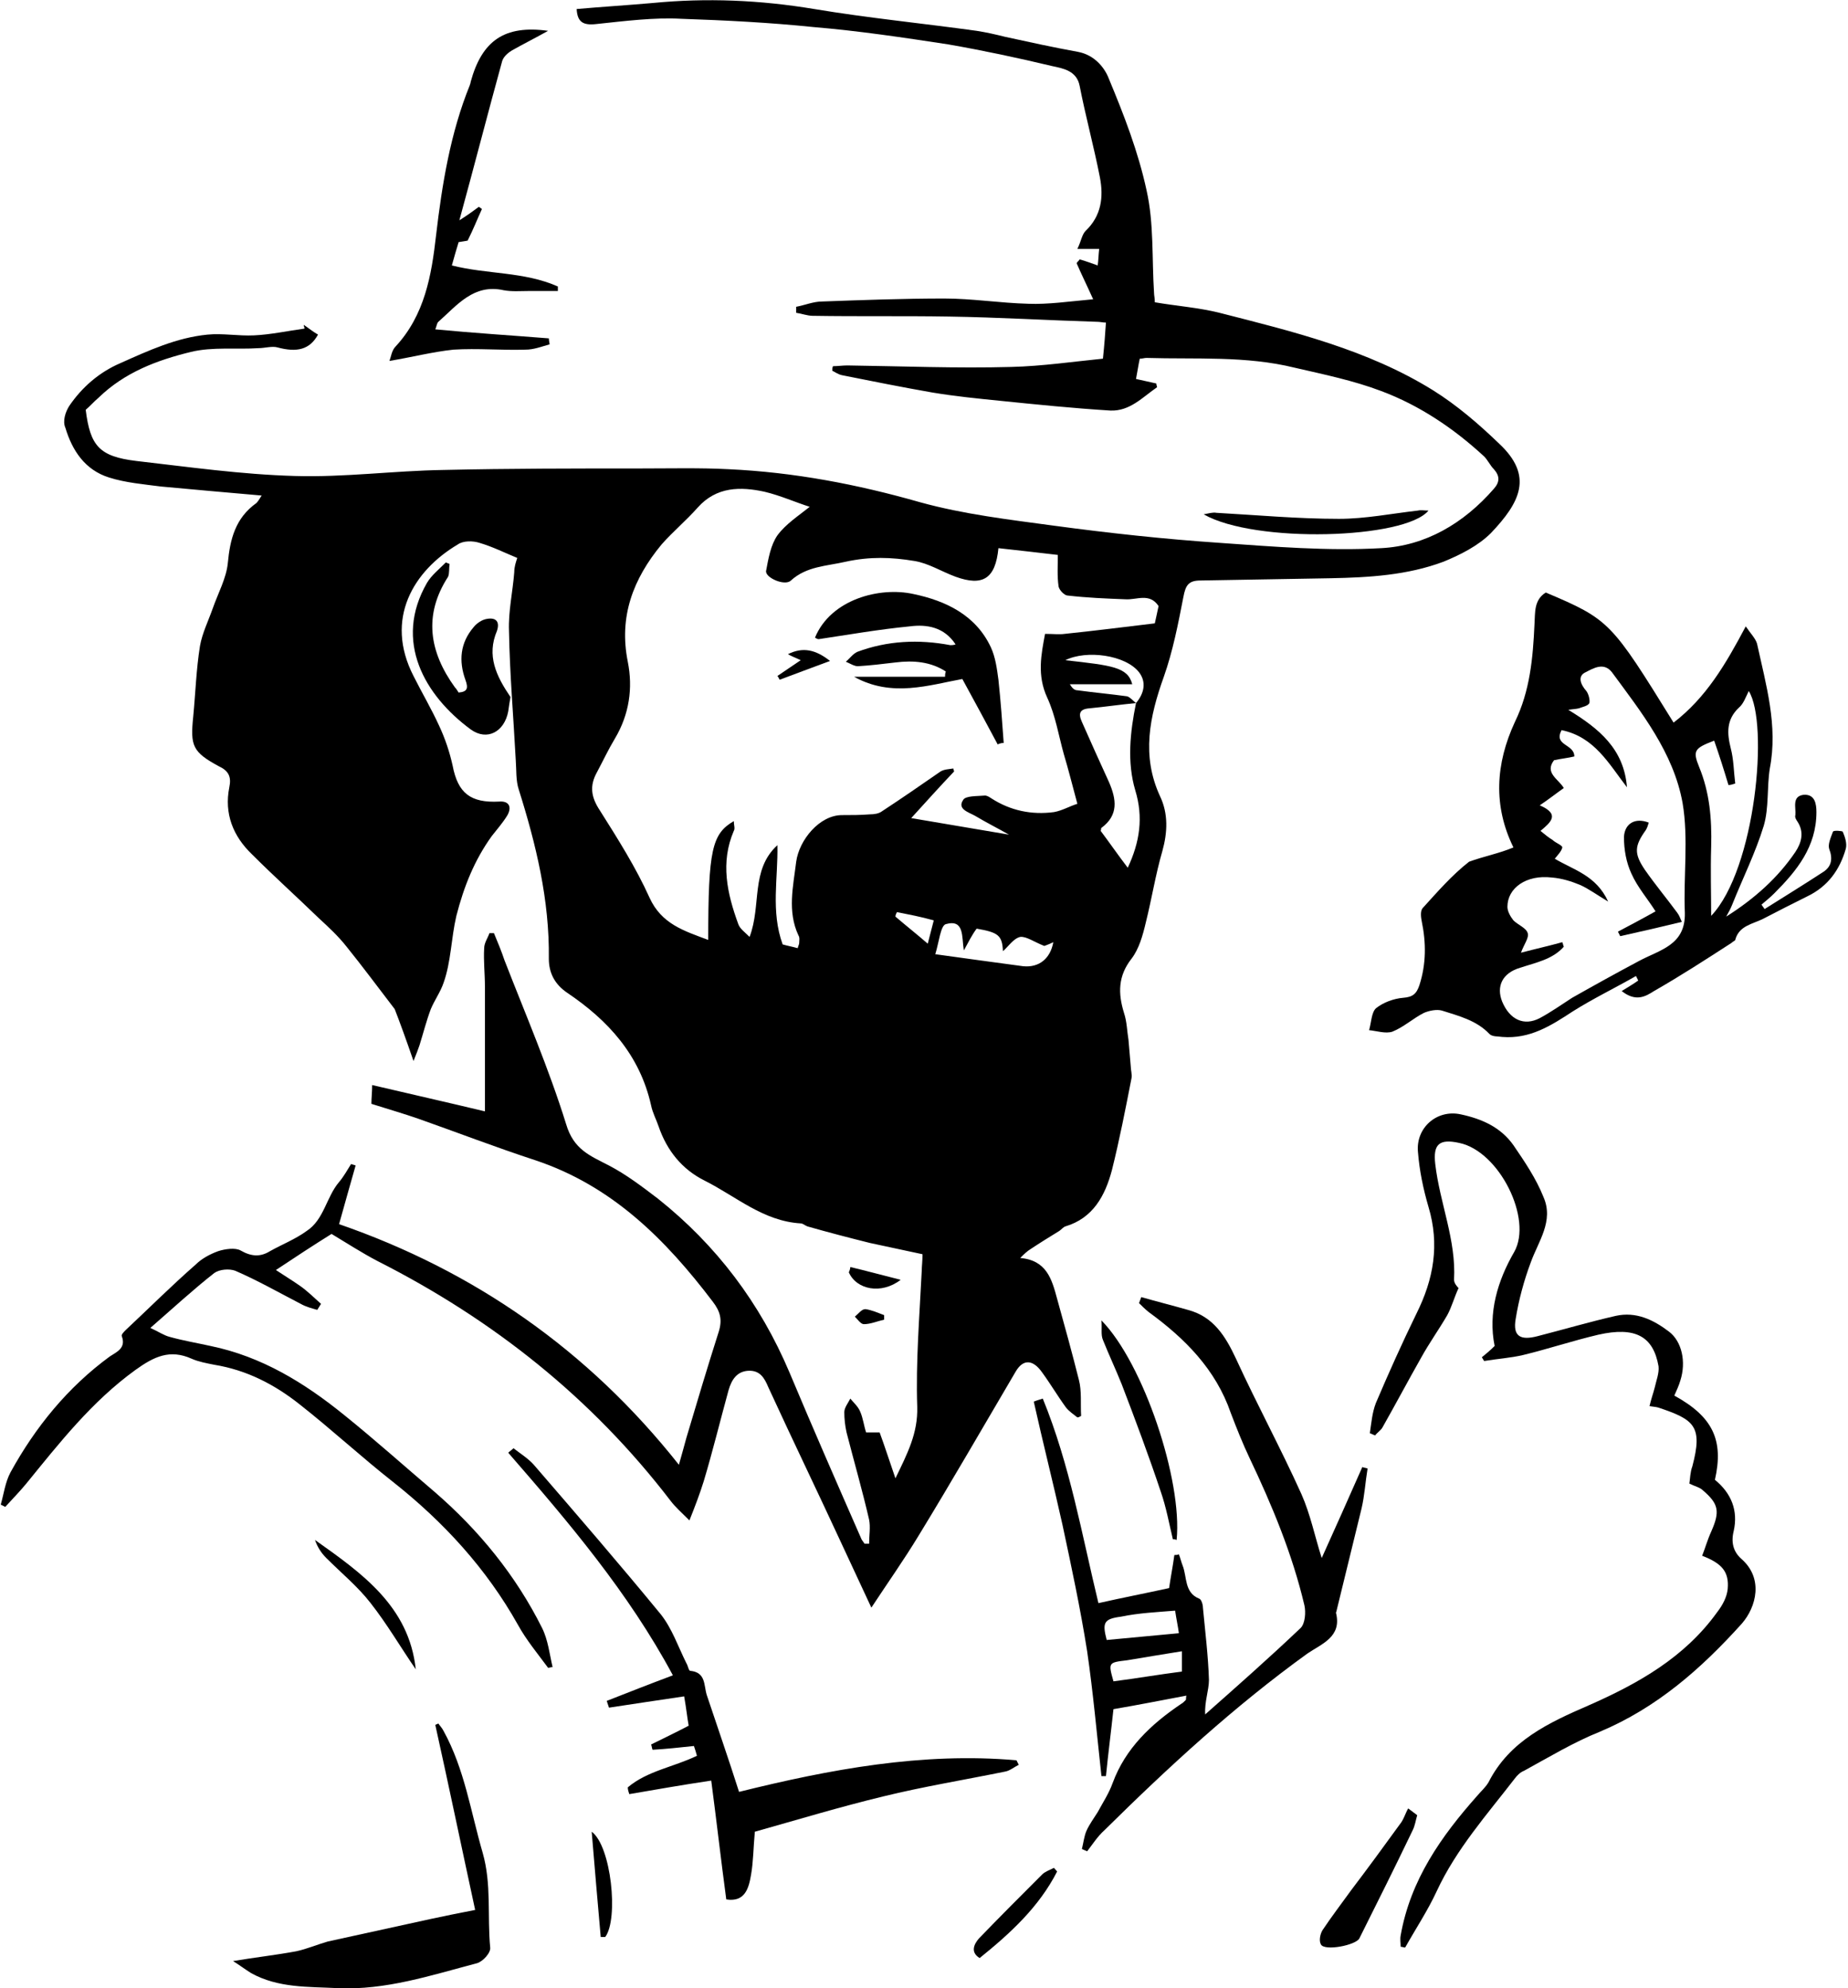 <svg xmlns="http://www.w3.org/2000/svg" xmlns:xlink="http://www.w3.org/1999/xlink" id="Layer_1" x="0px" y="0px" width="245.8px" height="264.4px" viewBox="0 0 245.8 264.4" xml:space="preserve"><g>	<path d="M68.8,74.2c-1.7-0.7-3.3-1.5-5-2c-0.9-0.3-2.2-0.3-2.9,0.2c-5.9,3.5-9.8,9.9-5.9,17.5c1.1,2.2,2.4,4.4,3.4,6.6   c0.8,1.7,1.4,3.5,1.8,5.3c0.7,3.7,2.4,5,6.2,4.8c1.3-0.1,1.7,0.7,1.1,1.8c-0.6,1-1.4,1.9-2.1,2.8c-2.3,3.2-3.7,6.7-4.7,10.6   c-0.7,3-0.7,6.1-1.7,8.9c-0.4,1.2-1.2,2.3-1.7,3.5c-0.6,1.6-1,3.2-1.5,4.8c-0.2,0.6-0.4,1.1-0.8,2.1c-1-2.9-1.8-5.1-2.5-6.9   c-2.3-3-4.3-5.7-6.4-8.3c-1.1-1.4-2.4-2.6-3.7-3.8c-3-2.9-6-5.6-8.9-8.5c-2.5-2.4-3.7-5.4-3-8.9c0.3-1.4-0.1-2.2-1.4-2.8   c-3.5-1.9-3.8-2.7-3.4-6.6c0.3-3.1,0.4-6.3,0.9-9.4c0.3-1.7,1.1-3.3,1.7-5c0.7-2,1.8-4,2-6c0.3-3.2,1-6,3.8-8   c0.2-0.2,0.4-0.5,0.7-1c-4.6-0.4-9.1-0.8-13.4-1.2c-2.3-0.3-4.7-0.5-6.9-1.2c-3.2-1-4.9-3.6-5.8-6.6C8.3,56,8.7,54.8,9.2,54   c1.7-2.5,4-4.5,6.8-5.7c3.8-1.7,7.5-3.4,11.6-3.8c2-0.2,4.1,0.2,6.2,0.1c2.2-0.1,4.5-0.6,6.7-0.9c0-0.2-0.1-0.3-0.1-0.5   c0.6,0.4,1.2,0.9,1.9,1.3c-1.1,2-2.8,2.4-5.4,1.7c-0.7-0.2-1.7,0.1-2.5,0.1c-3,0.2-6.1-0.2-9,0.5c-4.5,1.1-8.8,2.7-12.3,6.1   c-0.6,0.5-1.1,1.1-1.7,1.6c0.6,4.8,1.8,6.2,6.7,6.8c7,0.8,14,1.8,21.1,2c6.6,0.2,13.2-0.7,19.8-0.8c8.8-0.2,17.5-0.2,26.3-0.2   c3.9,0,7.8-0.1,11.6,0.1c8.7,0.4,17.1,2,25.5,4.4c5.8,1.6,11.8,2.3,17.7,3.1c7.4,1,14.8,1.8,22.2,2.3c7.1,0.5,14.3,1.1,21.4,0.7   c5.9-0.3,11-3.3,15-7.9c0.8-0.9,0.8-1.7,0-2.6c-0.5-0.5-0.8-1.2-1.3-1.7c-4-3.7-8.6-6.8-13.7-8.7c-3.7-1.4-7.6-2.2-11.5-3.1   c-6.5-1.6-13.1-1.1-19.7-1.3c-0.3,0-0.5,0.1-0.9,0.1c-0.2,0.9-0.3,1.7-0.5,2.7c0.9,0.2,1.8,0.4,2.7,0.6c0,0.2,0.1,0.4,0.1,0.5   c-1.9,1.3-3.6,3.2-6.2,3.1c-4.9-0.3-9.8-0.8-14.7-1.3c-3-0.3-6-0.6-9-1.1c-4-0.7-8-1.5-12-2.3c-0.5-0.1-0.9-0.4-1.3-0.6   c0-0.2,0-0.4,0.1-0.6c0.6,0,1.3-0.1,1.9-0.1c7.3,0.1,14.6,0.4,21.8,0.2c4.1-0.1,8.2-0.7,12.2-1.1c0.2-1.9,0.3-3.3,0.4-4.8   c-0.4,0-0.8-0.1-1.1-0.1c-6.6-0.2-13.2-0.6-19.8-0.7c-6-0.1-12.1,0-18.1-0.1c-0.7,0-1.5-0.3-2.2-0.4c0-0.3,0-0.6,0-0.8   c1.1-0.2,2.3-0.7,3.4-0.7c5.4-0.2,10.9-0.4,16.3-0.4c3.7,0,7.4,0.6,11.2,0.7c2.6,0.1,5.3-0.3,8.6-0.6c-0.9-2-1.6-3.4-2.2-4.8   c0.1-0.2,0.3-0.3,0.4-0.5c0.8,0.2,1.5,0.5,2.4,0.8c0.1-0.6,0.1-1.3,0.2-2.2c-0.9,0-1.6,0-2.9,0c0.5-1,0.6-1.9,1.1-2.4   c2.1-2,2.4-4.5,1.9-7.1c-0.8-4.1-1.9-8.1-2.7-12.2c-0.4-2-2.2-2.3-3.6-2.6c-4.6-1.1-9.3-2.1-13.9-2.9c-5.9-0.9-11.9-1.8-17.9-2.3   c-5.8-0.6-11.7-0.9-17.6-1.1C87,2.3,83.1,2.8,79.3,3.2c-1.8,0.2-2.5-0.3-2.6-2c3.4-0.3,6.7-0.5,10.1-0.8c7.2-0.7,14.3-0.4,21.5,0.8   c7.2,1.2,14.4,1.9,21.6,2.9c1.3,0.2,2.6,0.5,3.8,0.8c3.2,0.7,6.4,1.4,9.7,2c2.1,0.4,3.5,2,4.1,3.6c2,4.8,3.9,9.7,5,14.8   c1,4.4,0.7,9.1,1,13.7c0,0.3,0.1,0.6,0.1,1.2c2.9,0.5,5.8,0.7,8.6,1.4c9.8,2.5,19.7,4.9,28.4,10.3c3.2,2,6.1,4.5,8.8,7.1   c4.6,4.3,2.8,7.8-1.1,11.9c-1.7,1.7-4.1,2.9-6.3,3.8c-4.8,1.8-9.9,2.1-15,2.2c-5.8,0.1-11.5,0.2-17.3,0.3c-1.6,0-2,0.6-2.3,2.2   c-0.7,3.6-1.4,7.2-2.6,10.6c-1.9,5.3-3,10.5-0.5,15.9c1.1,2.3,1,4.8,0.3,7.3c-0.9,3.1-1.4,6.3-2.2,9.5c-0.4,1.7-0.9,3.5-1.9,4.8   c-1.8,2.3-1.8,4.6-1,7.2c0.4,1.2,0.4,2.4,0.6,3.6c0.1,1.2,0.2,2.3,0.3,3.5c0,0.5,0.2,1.1,0.1,1.6c-0.8,4.1-1.6,8.2-2.6,12.2   c-0.9,3.4-2.5,6.4-6.2,7.5c-0.3,0.1-0.5,0.4-0.8,0.6c-1.3,0.8-2.6,1.6-3.8,2.4c-0.5,0.3-0.9,0.7-1.4,1.2c3.5,0.3,4.2,2.8,4.9,5.4   c1,3.6,2,7.2,2.9,10.8c0.4,1.5,0.2,3.2,0.3,4.8c-0.2,0.1-0.3,0.2-0.5,0.2c-0.5-0.4-1.1-0.8-1.5-1.3c-1.1-1.5-2.1-3.2-3.2-4.7   c-1.2-1.7-2.5-1.8-3.5-0.1c-4.3,7.3-8.5,14.6-12.9,21.8c-2,3.3-4.2,6.4-6.3,9.6c-2.9-6.2-5.7-12.3-8.6-18.4   c-1.7-3.6-3.4-7.2-5.1-10.9c-0.5-1.2-1.1-2.3-2.7-2.2c-1.5,0.1-2.2,1.2-2.6,2.6c-1.1,4-2.1,8.1-3.3,12.1c-0.5,1.6-1.1,3.2-1.9,5.2   c-1.1-1.1-1.9-1.8-2.5-2.6c-10.5-13.7-23.6-24.1-39-31.9c-2.1-1.1-4.1-2.4-6.1-3.6c-2.4,1.5-4.7,3-7.4,4.8c1.2,0.8,2.2,1.4,3.2,2.1   c1,0.7,1.9,1.6,2.8,2.4c-0.2,0.3-0.3,0.5-0.5,0.8c-0.7-0.2-1.5-0.4-2.2-0.8c-2.9-1.5-5.7-3.1-8.7-4.4c-0.8-0.3-2.1-0.2-2.8,0.3   c-2.8,2.2-5.4,4.6-8.5,7.3c1.1,0.5,1.8,1,2.6,1.2c1.8,0.5,3.6,0.8,5.4,1.2c6.8,1.4,12.5,4.9,17.8,9.2c4.1,3.3,8,6.8,12,10.2   c5.9,5.1,10.8,11.1,14.3,18.1c0.8,1.6,1,3.5,1.4,5.2c-0.2,0-0.4,0.1-0.6,0.1c-1.4-1.9-2.9-3.7-4-5.7c-4.2-7.5-9.9-13.7-16.6-19   c-4.2-3.3-8.2-7-12.4-10.3c-3.4-2.7-7.1-4.6-11.4-5.3c-1-0.2-2.1-0.4-3-0.8c-2.9-1.3-5-0.3-7.5,1.5c-5.8,4.2-10.1,9.7-14.5,15.1   c-0.9,1.1-1.9,2.1-2.8,3.1c-0.2-0.1-0.4-0.2-0.6-0.3c0.4-1.4,0.6-3,1.3-4.3c3.3-6,7.6-11.3,13.2-15.4c0.9-0.6,2.2-1.1,1.6-2.7   c-0.1-0.2,0.3-0.6,0.5-0.8c3.1-2.9,6.1-5.9,9.3-8.7c0.8-0.8,1.9-1.4,3-1.8c0.9-0.3,2.3-0.5,3-0.1c1.4,0.8,2.6,0.9,3.9,0.1   c1.6-0.9,3.4-1.6,4.9-2.7c2.3-1.5,2.6-4.5,4.3-6.5c0.6-0.7,1.1-1.6,1.6-2.4c0.2,0.1,0.4,0.1,0.6,0.2c-0.7,2.5-1.4,4.9-2.2,7.8   c17.9,6.2,33.1,16.7,45.2,32c0.4-1.4,0.7-2.5,1-3.6c1.4-4.7,2.8-9.4,4.3-14.1c0.5-1.6,0.2-2.7-0.8-4c-6.3-8.3-13.4-15.4-23.6-18.8   c-5.2-1.7-10.4-3.7-15.5-5.5c-2-0.7-4.1-1.3-6.3-2c0-0.8,0.1-1.5,0.1-2.5c5.1,1.2,10,2.3,15,3.5c0-5.5,0-11.1,0-16.6   c0-1.7-0.2-3.4-0.1-5.1c0-0.7,0.5-1.4,0.7-2c0.2,0,0.4,0,0.6,0c0.5,1.2,1,2.4,1.4,3.6c2.8,7.2,5.9,14.4,8.2,21.8   c1,3.4,3.2,4.2,5.7,5.5c2.3,1.2,4.4,2.8,6.5,4.4c7.8,6.2,13.6,13.9,17.5,23.1c3.1,7.4,6.3,14.7,9.5,22c0.1,0.3,0.3,0.5,0.5,0.8   c0.2,0,0.4,0,0.6,0c0-1.1,0.2-2.2,0-3.2c-0.9-3.9-2-7.7-3-11.6c-0.2-0.9-0.3-1.8-0.3-2.7c0-0.6,0.5-1.2,0.8-1.8   c0.4,0.5,1,1,1.3,1.7c0.4,0.9,0.5,1.9,0.8,2.8c0.7,0,1.2,0,1.8,0c0.7,1.9,1.3,3.8,2.1,6.1c1.6-3.3,3-6,2.9-9.5   c-0.2-6,0.3-12,0.6-18.1c0-0.6,0.1-1.2,0.1-2.2c-2.3-0.5-4.7-1-7-1.5c-2.8-0.7-5.5-1.4-8.3-2.2c-0.3-0.1-0.6-0.4-0.9-0.4   c-5-0.3-8.6-3.6-12.8-5.7c-3-1.5-5-4-6.1-7.2c-0.3-0.9-0.8-1.8-1-2.8c-1.5-6.7-5.7-11.3-11.2-15c-1.6-1.1-2.4-2.6-2.4-4.5   c0.1-7.8-1.7-15.2-4-22.5c-0.4-1.2-0.3-2.6-0.4-3.9c-0.3-5.7-0.8-11.5-0.9-17.2c-0.1-2.6,0.5-5.2,0.7-7.8   C68.4,75.4,68.6,74.8,68.8,74.2z M151.1,93.5c-2.1,0.2-4.1,0.5-6.2,0.7c-1.3,0.1-1.5,0.7-1,1.8c1.2,2.7,2.4,5.4,3.6,8   c1,2.3,1.3,4.4-1,6.1c-0.1,0.1,0,0.2-0.1,0.4c1.2,1.6,2.3,3.2,3.6,4.9c1.6-3.4,2.1-6.7,1-10.3C149.9,101.4,150.3,97.4,151.1,93.5   c1.1-1.3,1.4-2.8,0.4-4.1c-1.8-2.3-7-3-9.8-1.6c6.2,0.7,8.3,0.9,8.9,3.2c-2.8,0-5.6,0-8.3,0c0.3,0.5,0.6,0.8,1,0.8   c2.2,0.3,4.4,0.5,6.6,0.8C150.3,92.7,150.7,93.2,151.1,93.5z M143.3,106.9c-0.7-2.6-1.2-4.6-1.8-6.6c-0.7-2.5-1.1-5.1-2.2-7.5   c-1.4-3-0.8-5.8-0.3-8.5c1.1,0,1.9,0.1,2.6,0c3.9-0.4,7.8-0.9,12-1.4c0.1-0.4,0.3-1.4,0.5-2.3c-1.2-1.8-2.9-0.8-4.4-0.9   c-2.6-0.1-5.1-0.2-7.7-0.5c-0.4,0-1.1-0.7-1.2-1.2c-0.2-1.4-0.1-2.7-0.1-4.2c-2.5-0.3-5.2-0.6-7.9-0.9c-0.4,4.1-2.1,5.1-5.7,3.8   c-1.9-0.7-3.6-1.8-5.5-2.1c-3-0.5-5.9-0.6-9.1,0.1c-2.6,0.6-5.2,0.6-7.3,2.5c-0.8,0.8-3.5-0.4-3.3-1.3c0.3-1.6,0.6-3.4,1.5-4.7   c1.1-1.5,2.8-2.6,4.3-3.8c-1.9-0.6-3.9-1.5-6-2c-3.2-0.7-6.4-0.7-8.9,2.1c-1.5,1.7-3.3,3.2-4.8,4.9C84.2,77,82.3,82,83.5,88   c0.7,3.5,0.2,7-1.7,10.2c-0.9,1.5-1.6,3-2.4,4.5c-1,1.8-0.8,3.3,0.4,5.1c2.4,3.8,4.8,7.6,6.6,11.6c1.6,3.5,4.6,4.4,7.8,5.6   c0-12,0.5-14.1,3.4-15.8c0,0.5,0.2,1,0,1.3c-1.8,4.2-0.9,8.3,0.6,12.4c0.2,0.6,0.9,1.1,1.5,1.7c1.6-4.2,0.1-8.9,3.7-12.2   c0.1,4.4-0.9,8.8,0.7,13.2c0.7,0.2,1.3,0.3,2,0.5c0.1-0.4,0.2-0.5,0.2-0.7c0-0.3,0.1-0.7-0.1-1c-1.5-3.2-0.7-6.5-0.3-9.8   c0.4-2.9,3.1-6.2,6.1-6.2c1.2,0,2.5,0,3.7-0.1c0.6,0,1.2-0.1,1.6-0.4c2.6-1.7,5.2-3.5,7.8-5.3c0.5-0.3,1.1-0.3,1.7-0.4   c0,0.1,0.1,0.3,0.1,0.4c-1.9,2-3.7,4-5.7,6.2c4.7,0.8,8.9,1.5,13,2.2c-1.4-0.8-3-1.6-4.5-2.5c-0.9-0.5-2.4-0.9-1.6-2.1   c0.3-0.6,1.9-0.5,2.9-0.6c0.3,0,0.6,0.2,0.9,0.4c2.5,1.6,5.3,2.2,8.3,1.8C141.3,107.8,142.3,107.2,143.3,106.9z M128.2,126.4   c-0.3-1.8,0.1-4.2-2.4-3.5c-0.7,0.2-0.9,2.4-1.4,4c4.3,0.6,8,1.1,11.7,1.6c2.1,0.2,3.6-1,4-3.2c-0.6,0.3-1.2,0.5-1.2,0.5   c-1.3-0.5-2.4-1.3-3.2-1.2c-0.9,0.2-1.6,1.3-2.3,1.9c-0.1-2.1-0.6-2.5-3.5-3C129.3,124.3,128.8,125.3,128.2,126.4z M119.3,121.3   c-0.1,0.2-0.2,0.4-0.2,0.6c1.4,1.2,2.8,2.3,4.3,3.6c0.3-1.1,0.5-2,0.8-3.1C122.4,121.9,120.8,121.6,119.3,121.3z"></path>	<path d="M201.3,112.7c-2.7-5.5-2.4-11.1,0.2-16.7c2-4.1,2.4-8.5,2.6-13c0.1-1.5-0.1-3.2,1.5-4.2c8.5,3.6,8.7,3.9,17,17.3   c4.3-3.3,6.9-7.7,9.6-12.8c0.6,0.9,1.3,1.6,1.5,2.3c1.2,5.5,2.8,10.9,1.7,16.6c-0.4,2.5-0.1,5.2-0.8,7.6c-1.1,3.6-2.8,7-4.2,10.5   c-0.2,0.5-0.4,0.9-0.8,1.6c3.8-2.4,6.9-5.2,9.2-8.6c0.8-1.2,1.2-2.6,0.3-4c-0.2-0.3-0.4-0.6-0.3-0.9c0.1-1-0.5-2.5,1.1-2.7   c1.5-0.1,1.7,1.2,1.7,2.3c0,4.6-2.6,7.8-5.6,10.8c-0.5,0.5-1.1,1-1.7,1.5c0.1,0.2,0.3,0.4,0.4,0.6c2.7-1.7,5.3-3.3,7.9-5   c1-0.7,1.2-1.7,0.7-3c-0.2-0.6,0.2-1.5,0.5-2.3c0.1-0.2,1.2-0.1,1.3,0c0.3,0.7,0.6,1.6,0.4,2.3c-0.8,2.8-2.4,5-5.1,6.3   c-2,1-4,2-5.9,3c-1.4,0.7-3.2,0.9-3.7,2.8c0,0.1-0.3,0.2-0.5,0.4c-3.4,2.2-6.8,4.4-10.3,6.4c-1.1,0.7-2.4,1.5-4.3,0   c0.8-0.5,1.5-0.9,2.2-1.4c-0.1-0.2-0.2-0.4-0.3-0.6c-2.8,1.6-5.7,3-8.4,4.7c-2.9,1.9-5.7,3.7-9.4,3.4c-0.6-0.1-1.3,0-1.7-0.4   c-1.7-1.8-4.1-2.4-6.3-3.1c-0.7-0.2-1.7,0-2.4,0.3c-1.4,0.7-2.7,1.9-4.2,2.5c-0.9,0.3-2.1-0.1-3.1-0.2c0.3-1,0.3-2.3,0.9-2.9   c1-0.8,2.4-1.3,3.6-1.4c1.3-0.1,1.8-0.5,2.2-1.7c0.9-2.8,0.9-5.6,0.3-8.5c-0.1-0.5-0.2-1.3,0.1-1.7c2-2.2,3.9-4.4,6.2-6.2   C197.3,113.9,199.4,113.5,201.3,112.7z M216.4,104.7c-2.4-3.1-4.3-6.7-8.7-7.6c-1.1,2.1,1.7,1.8,1.7,3.5c-0.8,0.2-1.8,0.3-2.7,0.5   c-1.3,1.7,0.6,2.5,1.3,3.7c-1,0.7-2,1.5-3.2,2.3c2.8,1.2,1.4,2.3,0.1,3.4c0.6,0.5,1.1,0.9,1.6,1.2c0.4,0.4,1.3,0.7,1.3,1   c-0.1,0.5-0.6,1-1,1.5c2.5,1.5,5.5,2.2,7.1,5.7c-1.5-0.9-2.6-1.7-3.7-2.2c-1.2-0.5-2.5-0.9-3.8-1c-3.4-0.4-5.9,1.4-5.9,3.9   c0,0.6,0.4,1.3,0.8,1.8c0.6,0.6,1.7,1,1.9,1.7c0.2,0.6-0.5,1.5-0.9,2.6c1.9-0.5,3.7-0.9,5.5-1.4c0.1,0.2,0.1,0.4,0.2,0.6   c-1.5,1.7-3.7,2.1-5.8,2.8c-2.4,0.7-3.2,2.5-2.4,4.5c1,2.4,2.9,3.3,5,2.2c1.5-0.8,2.9-1.8,4.3-2.7c3-1.7,5.9-3.3,8.9-4.9   c2.8-1.5,6.2-2.1,6.1-6.4c-0.2-4.9,0.5-9.9-0.3-14.6c-1.2-6.7-5.5-12.1-9.4-17.4c-1.1-1.4-2.5-0.5-3.5,0c-1.1,0.5-0.7,1.6,0.1,2.5   c0.3,0.4,0.5,1.2,0.4,1.6c-0.2,0.4-0.9,0.5-1.4,0.7c-0.4,0.1-0.8,0.1-1.4,0.2C212.7,96.9,216,99.6,216.4,104.7z M230.8,104.2   c-0.3,0.1-0.6,0.2-0.9,0.2c-0.6-2-1.2-3.9-1.9-5.9c-2.6,1-2.9,1.3-2,3.5c1.4,3.4,1.7,6.9,1.6,10.6c-0.1,3.2,0,6.3,0,9.2   c5.9-6.2,7.7-25.6,5-29.9c-0.4,0.8-0.7,1.7-1.3,2.2c-1.7,1.6-1.6,3.4-1.1,5.4C230.6,101,230.6,102.6,230.8,104.2z"></path>	<path d="M138.7,186c3.6,8.8,5.2,18.1,7.4,27.2c3.1-0.7,6.2-1.3,9.4-2c0.2-1.4,0.5-2.9,0.7-4.4c0.2,0,0.4,0,0.6-0.1   c0.2,0.5,0.3,1,0.5,1.5c0.6,1.5,0.2,3.6,2.2,4.4c0.3,0.1,0.5,0.8,0.5,1.2c0.3,3.2,0.7,6.4,0.8,9.6c0,1.4-0.6,2.9-0.5,4.6   c4.3-3.8,8.6-7.6,12.7-11.5c0.6-0.6,0.7-2.1,0.5-3c-1.6-6.8-4.3-13.3-7.3-19.6c-0.9-1.9-1.7-3.9-2.5-6c-2-5.8-6.1-9.9-10.9-13.4   c-0.5-0.4-0.9-0.8-1.3-1.2c0.1-0.3,0.2-0.5,0.3-0.8c2.1,0.6,4.1,1.1,6.2,1.7c3.4,0.9,5,3.5,6.4,6.5c2.8,6.1,6,12,8.7,18   c1.2,2.7,1.8,5.7,2.7,8.5c1.8-4,3.6-8,5.4-12.1c0.2,0.1,0.5,0.1,0.7,0.2c-0.3,1.8-0.4,3.6-0.8,5.3c-1.1,4.5-2.2,9-3.3,13.5   c0,0.1-0.1,0.3-0.1,0.4c0.8,3.2-1.9,4.1-3.8,5.4c-9.7,7-18.5,15.1-27,23.5c-0.9,0.8-1.6,1.9-2.3,2.8c-0.2-0.1-0.5-0.2-0.7-0.3   c0.2-0.8,0.3-1.7,0.6-2.4c0.4-0.9,1-1.7,1.5-2.5c0.7-1.3,1.5-2.5,2-3.9c1.7-4.6,5.1-7.8,9.1-10.5c0.2-0.1,0.4-0.3,0.6-0.5   c0.1-0.1,0-0.2,0.1-0.6c-3.2,0.6-6.2,1.2-9.7,1.8c-0.3,2.8-0.7,5.9-1,8.9c-0.2,0-0.4,0-0.6,0c-0.6-5.5-1.1-11.1-1.9-16.6   c-0.9-5.7-2.1-11.3-3.3-16.9c-1.2-5.4-2.6-10.9-3.8-16.3C138,186.2,138.4,186.1,138.7,186z M147.2,218.1c3.3-0.3,6.4-0.6,9.6-0.9   c-0.1-0.8-0.3-1.7-0.5-3c-2.4,0.2-4.8,0.3-7.2,0.8C146.8,215.3,146.6,215.8,147.2,218.1z M148.1,223.6c3.1-0.4,6-0.9,9.1-1.3   c0-0.7,0-1.4,0-2.7c-2.5,0.4-4.9,0.8-7.3,1.2C147.4,221.1,147.4,221.1,148.1,223.6z"></path>	<path d="M226.4,206.9c0.4-1,0.7-2.1,1.2-3.2c1.2-2.7,1-3.7-1.1-5.5c-0.4-0.4-1-0.5-1.8-0.9c0.1-0.6,0.1-1.5,0.4-2.3   c1.4-5.3,0.3-6.2-4.5-7.8c-0.3-0.1-0.6-0.1-1.2-0.2c0.2-0.9,0.5-1.7,0.7-2.5c0.2-0.9,0.6-1.9,0.5-2.8c-0.7-4-3.1-5.3-8-4.2   c-3.4,0.8-6.7,1.9-10,2.7c-1.7,0.4-3.4,0.5-5.2,0.8c-0.1-0.2-0.2-0.3-0.3-0.5c0.5-0.4,1.1-0.9,1.7-1.5c-0.9-4.4,0.4-8.7,2.6-12.5   c2.5-4.4-2-13.4-7.3-14.5c-2.7-0.6-3.5,0.2-3.2,2.8c0.6,5.2,2.8,10.1,2.5,15.4c0,0.5,0.5,1,0.6,1.1c-0.6,1.3-0.9,2.5-1.5,3.6   c-1.1,1.9-2.4,3.7-3.5,5.7c-1.7,3-3.4,6.2-5.1,9.2c-0.2,0.4-0.7,0.7-1,1.1c-0.2-0.1-0.5-0.2-0.7-0.3c0.2-1.3,0.3-2.7,0.8-4   c1.7-4,3.5-8,5.4-11.9c2.3-4.6,3.1-9.2,1.6-14.2c-0.7-2.4-1.2-4.8-1.4-7.3c-0.3-3.2,2.5-5.7,5.7-5c2.8,0.6,5.3,1.7,7,4.1   c1.5,2.2,3,4.4,4,6.9c1.4,3.2-0.7,5.9-1.7,8.7c-0.9,2.4-1.6,5-2,7.5c-0.4,2.3,0.6,2.9,2.9,2.3c3.5-0.9,6.9-1.9,10.4-2.7   c2.7-0.6,5,0.5,7.1,2.1c1.7,1.3,2.3,4,1.5,6.5c-0.2,0.7-0.5,1.3-0.8,2c5.1,2.8,6.6,5.9,5.4,11.2c2.2,1.8,3.1,4.1,2.5,6.8   c-0.4,1.6,0,2.8,1,3.7c3,2.6,2,6.4,0.1,8.6c-5.4,6-11.3,11.2-18.9,14.4c-3.5,1.4-6.8,3.4-10.1,5.2c-0.5,0.2-0.9,0.6-1.2,1   c-3.7,4.8-7.8,9.4-10.4,15c-1.2,2.6-2.8,5-4.2,7.5c-0.2,0-0.4-0.1-0.6-0.1c0-0.5-0.1-1,0-1.5c1.3-7.4,5.4-13.2,10.2-18.6   c0.5-0.6,1.1-1.1,1.5-1.8c2.8-5.5,8-7.9,13.3-10.2c6.6-2.9,12.8-6.4,17.1-12.4c0.7-0.9,1.3-2,1.4-3.1   C230,209,229,207.9,226.4,206.9z"></path>	<path d="M98.3,238.3c12.1-3,24.4-5.3,36.9-4.2c0.1,0.2,0.2,0.4,0.3,0.6c-0.6,0.3-1.2,0.8-1.8,0.9c-5.4,1.1-10.9,2-16.2,3.3   c-5.8,1.4-11.4,3.1-17.1,4.7c-0.2,2.2-0.2,4-0.5,5.7c-0.3,1.8-0.8,3.7-3.3,3.3c-0.7-5.2-1.3-10.5-2-15.8c-4,0.6-7.4,1.2-10.9,1.8   c-0.1-0.3-0.2-0.6-0.2-0.9c2.6-2.2,6.1-2.7,9.2-4.2c-0.1-0.4-0.3-1-0.4-1.3c-1.9,0.2-3.7,0.4-5.5,0.5c-0.1-0.2-0.1-0.5-0.2-0.7   c1.6-0.8,3.3-1.6,5-2.5c-0.2-1.1-0.3-2.2-0.6-3.9c-3.4,0.5-6.7,1-10,1.5c-0.1-0.3-0.2-0.6-0.3-0.9c2.8-1.1,5.6-2.2,8.8-3.4   c-5.9-11-13.9-20.4-21.9-29.6c0.2-0.2,0.5-0.4,0.7-0.6c0.9,0.7,2,1.4,2.7,2.2c5.7,6.6,11.4,13.2,16.9,19.9c1.5,1.9,2.3,4.3,3.4,6.5   c0.2,0.3,0.3,1,0.5,1c2.1,0.2,1.8,1.9,2.2,3.2C95.4,229.6,96.9,233.9,98.3,238.3z"></path>	<path d="M31,260.8c3-0.5,5.7-0.8,8.4-1.3c1.4-0.3,2.8-0.9,4.2-1.3c4.6-1,9.1-2,13.7-3c1.9-0.4,3.8-0.8,5.9-1.2   c-1.8-8.3-3.5-16.5-5.3-24.6c0.1-0.1,0.3-0.1,0.4-0.2c0.2,0.3,0.5,0.6,0.7,1c2.8,5.1,3.6,10.7,5.2,16.2c1.2,4.2,0.6,8.4,1,12.6   c0.1,0.7-1,1.9-1.8,2.1c-6.1,1.6-12.1,3.6-18.5,3.3c-3.9-0.2-7.9,0-11.5-2C32.6,261.9,31.8,261.3,31,260.8z"></path>	<path d="M51.8,48c0.2-0.5,0.3-1.4,0.8-1.9c3.9-4.2,4.8-9.5,5.4-14.8c0.8-6.8,1.9-13.6,4.5-20c0-0.1,0.1-0.2,0.1-0.4   c1.5-5.5,4.5-7.6,10.3-6.8c-1.6,0.9-3.2,1.7-4.8,2.6C67.6,7,67,7.5,66.8,8.1C64.9,15,63.1,22,61.1,29.3c1.1-0.7,1.8-1.2,2.6-1.8   c0.1,0.1,0.3,0.2,0.4,0.3c-0.6,1.3-1.1,2.6-1.9,4.2c0,0-0.5,0.1-1.2,0.2c-0.3,1-0.6,2-0.9,3.1c4.7,1.2,9.6,0.8,14.1,2.8   c0,0.2,0,0.4,0,0.6c-1.3,0-2.6,0-3.9,0c-1.1,0-2.2,0.1-3.3-0.1c-4-0.9-6.2,2-8.7,4.2c-0.2,0.2-0.2,0.5-0.4,1   C63.1,44.3,68,44.6,73,45c0,0.3,0.1,0.6,0.1,0.8c-1.1,0.3-2.1,0.7-3.2,0.7c-3.2,0.1-6.4-0.2-9.6,0C57.5,46.8,54.8,47.5,51.8,48z"></path>	<path d="M67.9,92.7c-0.1,0.5-0.2,1.2-0.3,1.9c-0.5,2.7-2.8,4-5,2.4c-6.1-4.5-10.3-11.7-5.8-19.5c0.6-1,1.6-1.8,2.5-2.7   c0.2,0.1,0.3,0.1,0.5,0.2c-0.1,0.6,0,1.2-0.2,1.7c-3.3,5.1-2.5,10,0.9,14.7c0.2,0.2,0.3,0.4,0.5,0.7c1.2-0.1,1.3-0.6,0.9-1.7   c-0.9-2.5-0.7-4.9,1.1-7c0.4-0.5,1.1-1,1.8-1.1c1.2-0.2,1.7,0.4,1.3,1.6C64.7,87.2,66,89.9,67.9,92.7z"></path>	<path d="M188.5,241.4c-0.2,0.7-0.3,1.4-0.6,2c-2.3,4.8-4.7,9.6-7.1,14.4c-0.5,0.9-4.6,1.7-5.1,0.8c-0.3-0.5-0.1-1.4,0.2-1.9   c1.2-1.8,2.5-3.5,3.8-5.3c2.2-2.9,4.4-5.9,6.5-8.8c0.5-0.6,0.7-1.4,1.1-2.1C187.7,240.8,188.1,241.1,188.5,241.4z"></path>	<path d="M156,204.7c-0.5-2.1-0.9-4.3-1.6-6.3c-1.6-4.8-3.4-9.6-5.2-14.3c-0.8-2-1.7-3.9-2.5-5.9c-0.3-0.7-0.1-1.5-0.2-2.6   c5.6,5.7,10.8,21.3,10,29.2C156.3,204.7,156.1,204.7,156,204.7z"></path>	<path d="M190,67.9c-3.1,3.8-23.1,4.4-29.9,0.5c0.6-0.1,1.2-0.3,1.7-0.2c5.4,0.3,10.8,0.8,16.3,0.8c3.5,0,7-0.7,10.5-1.1   C189,67.8,189.4,67.9,190,67.9z"></path>	<path d="M55.3,222c-2-2.9-3.8-6-6-8.8c-1.7-2.2-3.9-4-5.9-6c-0.7-0.7-1.2-1.5-1.5-2.4C48.1,209.2,54.4,213.6,55.3,222z"></path>	<path d="M140.6,248.9c-2.4,4.7-6.2,8.2-10.3,11.5c-1.3-0.8-0.7-1.9-0.1-2.6c2.8-2.9,5.6-5.7,8.4-8.5c0.4-0.4,1-0.6,1.6-0.9   C140.3,248.6,140.5,248.7,140.6,248.9z"></path>	<path d="M79.9,257.6c-0.4-4.6-0.8-9.1-1.2-14c2.6,1.9,3.6,11.6,1.8,14C80.4,257.6,80.1,257.6,79.9,257.6z"></path>	<path d="M113.1,168.5c2.1,0.5,4.3,1.1,6.7,1.7c-2.6,2-5.9,1.3-6.9-1C113,169,113.1,168.7,113.1,168.5z"></path>	<path d="M117.6,175.5c-0.9,0.2-1.8,0.6-2.7,0.6c-0.4,0-0.8-0.6-1.2-1c0.5-0.4,0.9-1,1.4-1c0.8,0.1,1.7,0.5,2.5,0.8   C117.6,175.2,117.6,175.4,117.6,175.5z"></path>	<path d="M132.7,99c-1.5-2.8-3-5.6-4.7-8.7c-4.4,0.8-9.4,2.5-14.4-0.3c4.1,0,8.1,0,12.1,0c0-0.2,0-0.4,0.1-0.7   c-2-1.3-4.3-1.5-6.7-1.2c-1.7,0.2-3.3,0.4-5,0.5c-0.5,0-1.1-0.4-1.6-0.6c0.5-0.4,0.9-1,1.5-1.3c4-1.5,8.2-1.7,12.4-0.9   c0.2,0,0.4,0,0.7-0.1c-1.5-2.3-3.8-2.7-6.1-2.4c-4.1,0.4-8.1,1.1-12.1,1.7c-0.2,0-0.3-0.1-0.5-0.2c2.1-5.1,8.6-6.8,13.1-5.8   c4.3,0.9,8.3,2.8,10.3,7.1c0.6,1.3,0.8,2.8,1,4.3c0.3,2.8,0.5,5.6,0.7,8.4C133.2,98.8,132.9,98.9,132.7,99z"></path>	<path d="M103.4,89.9c1-0.7,2.1-1.4,3.1-2.1c-0.6-0.3-1.2-0.5-1.7-0.8c2-1,3.7-0.6,5.6,0.9c-2.4,0.9-4.6,1.7-6.7,2.5   C103.6,90.2,103.5,90,103.4,89.9z"></path>	<path d="M219.3,109.4c-0.1,0.3-0.2,0.7-0.4,1c-1.5,2.1-1.6,3.1-0.1,5.3c1.4,2,2.9,3.8,4.3,5.7c0.3,0.4,0.4,0.8,0.6,1.2   c-2.9,0.7-5.5,1.3-8.2,1.9c-0.1-0.2-0.2-0.4-0.3-0.6c1.7-0.9,3.4-1.8,5-2.7c-1-1.6-2.4-3.2-3.2-5c-0.7-1.5-1-3.2-1-4.9   C216.1,109.5,217.5,108.7,219.3,109.4z"></path></g></svg>